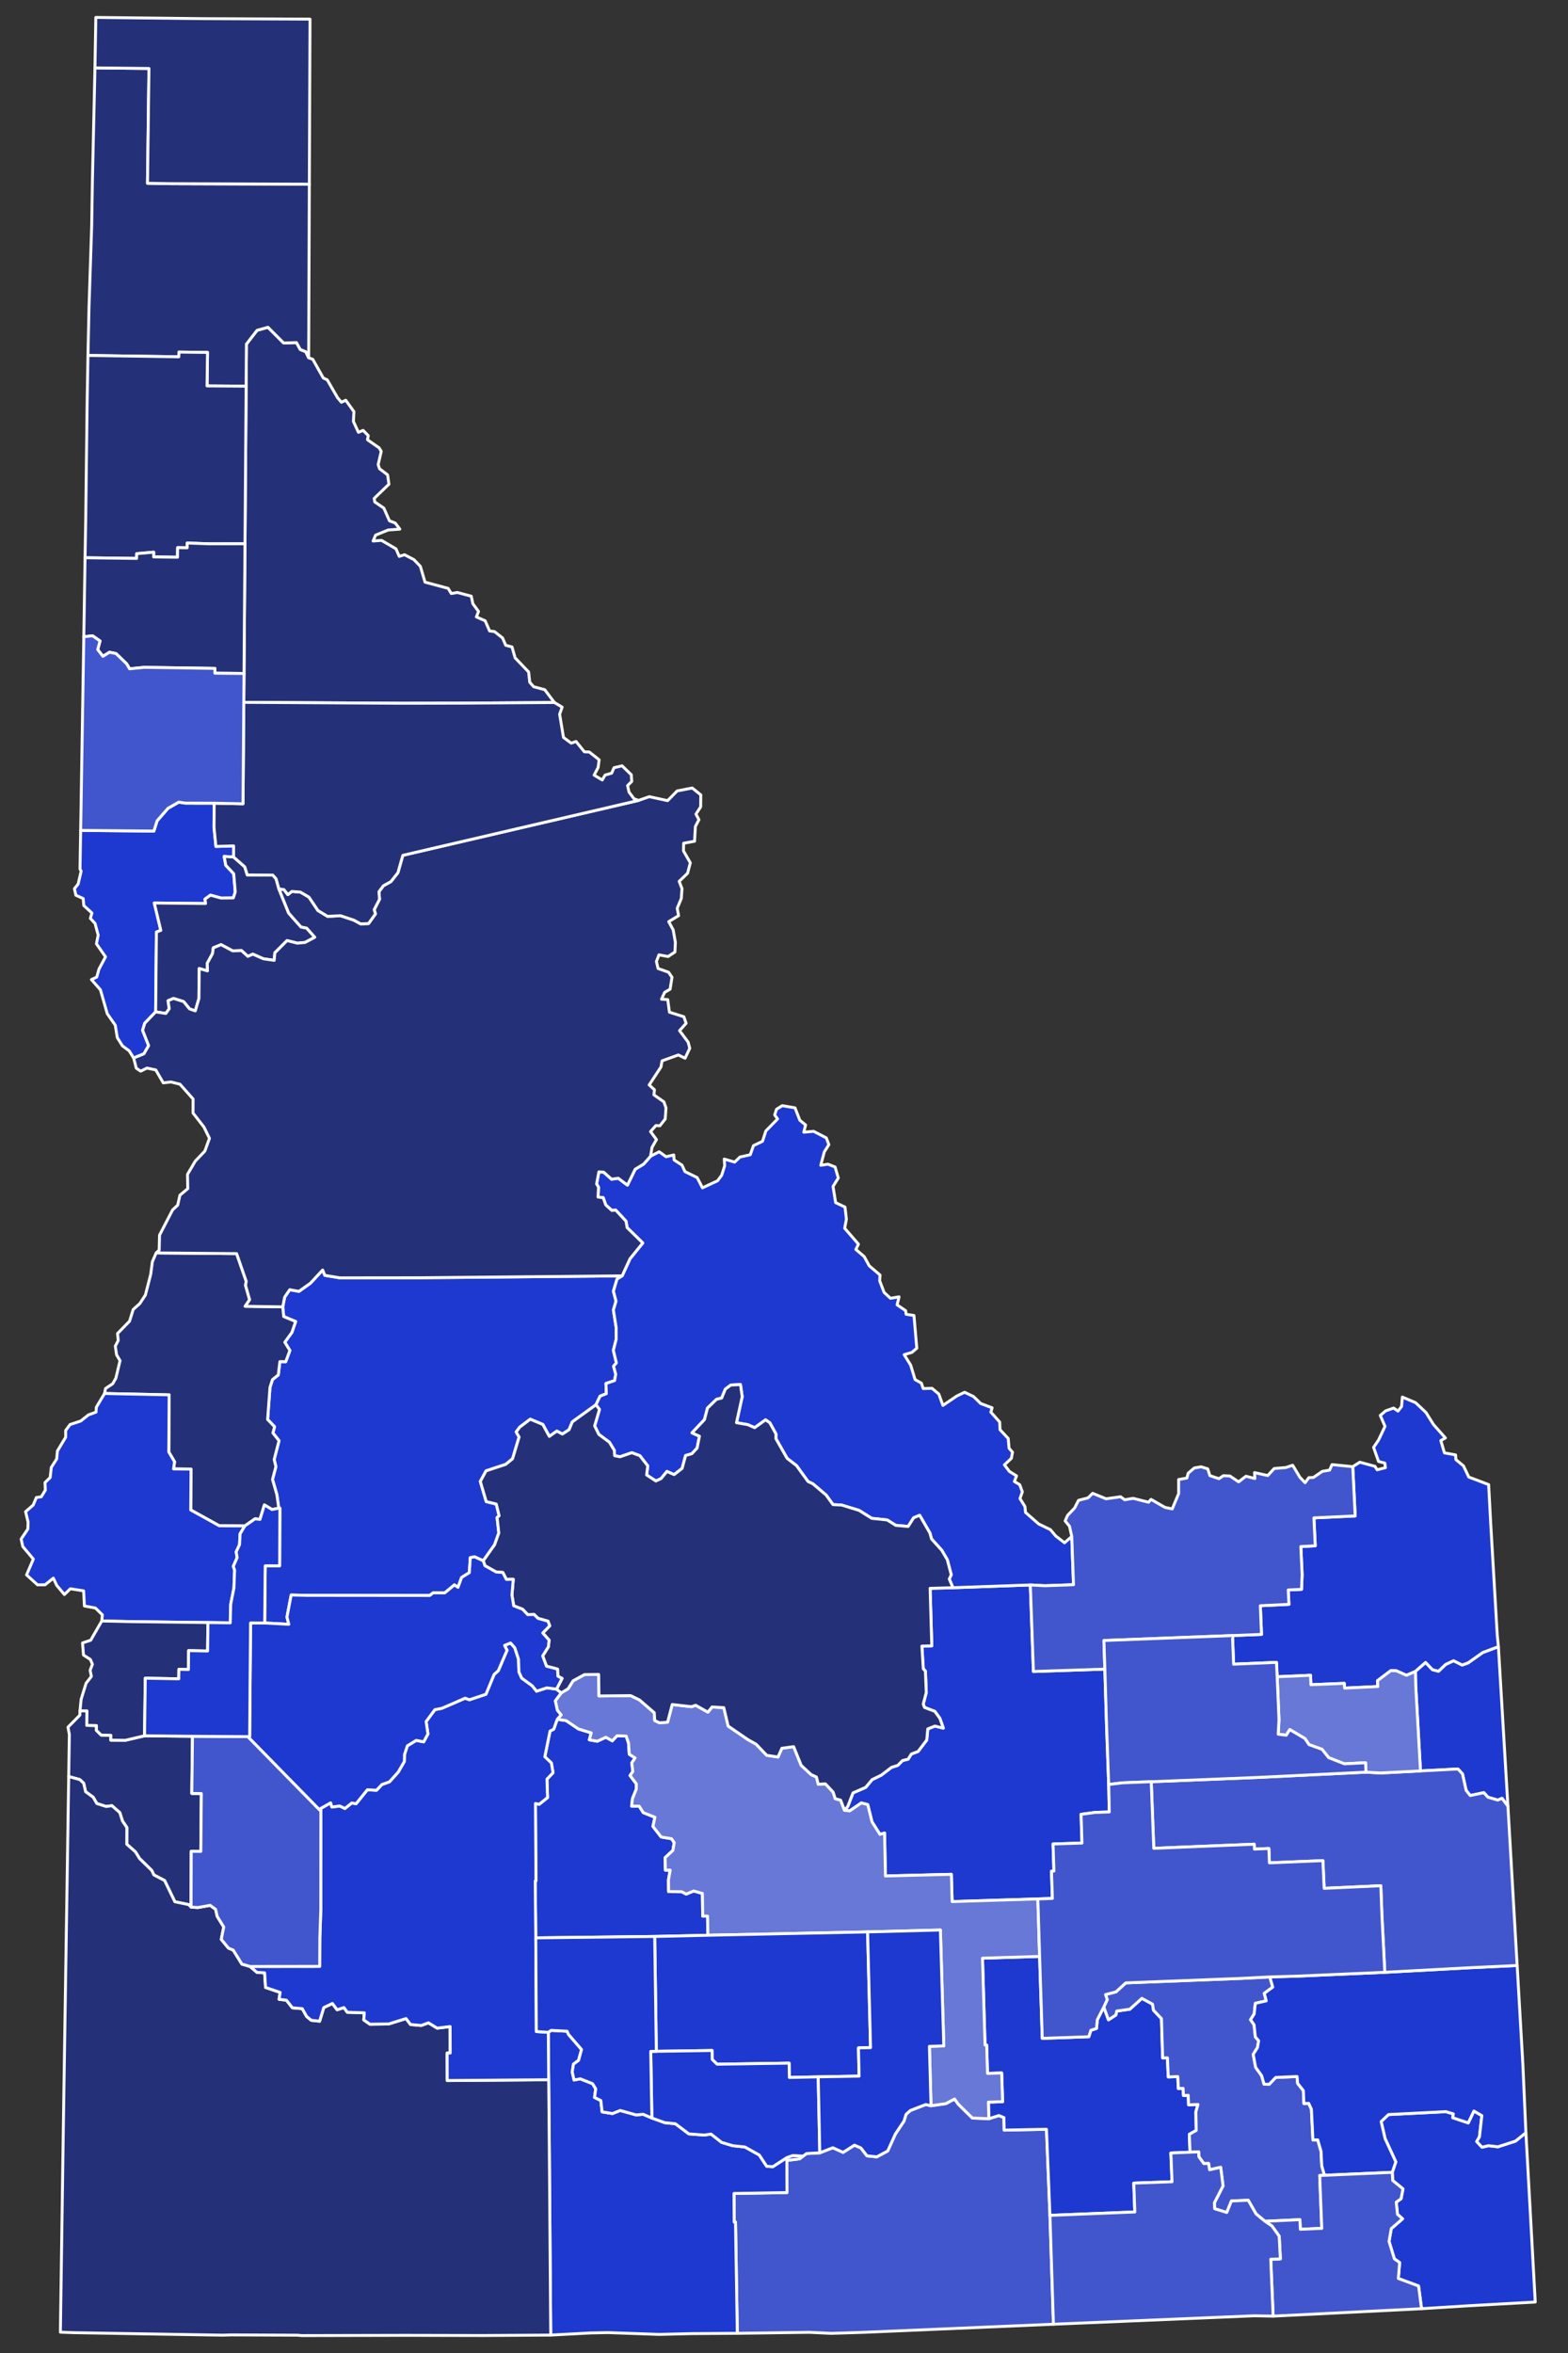 <?xml version="1.0" encoding="UTF-8" standalone="no"?>
<svg
   xmlns:dc="http://purl.org/dc/elements/1.1/"
   xmlns:cc="http://creativecommons.org/ns#"
   xmlns:rdf="http://www.w3.org/1999/02/22-rdf-syntax-ns#"
   xmlns:svg="http://www.w3.org/2000/svg"
   xmlns="http://www.w3.org/2000/svg"
   xmlns:sodipodi="http://sodipodi.sourceforge.net/DTD/sodipodi-0.dtd"
   xmlns:inkscape="http://www.inkscape.org/namespaces/inkscape"
   version="1.2"
   width="540"
   height="810"
   viewBox="137 0 540 810"
   stroke-linecap="round"
   stroke-linejoin="round"
   id="svg2706"
   sodipodi:docname="Idaho_Presidential_Election_Results_2012.svg"
   inkscape:version="0.92.3 (2405546, 2018-03-11)">
  <rect x="137" y="0" width="540" height="810" fill="#333333" stroke="none"/>
  <defs
     id="defs2710" />
  <sodipodi:namedview
     pagecolor="#ffffff"
     bordercolor="#666666"
     borderopacity="1"
     objecttolerance="10"
     gridtolerance="10"
     guidetolerance="10"
     inkscape:pageopacity="0"
     inkscape:pageshadow="2"
     inkscape:window-width="2124"
     inkscape:window-height="1870"
     id="namedview2708"
     showgrid="false"
     inkscape:zoom="1.5081519"
     inkscape:cx="233.73847"
     inkscape:cy="325.50797"
     inkscape:window-x="1701"
     inkscape:window-y="55"
     inkscape:window-maximized="0"
     inkscape:current-layer="g1" />
  <g
     id="g2704"
     transform="translate(5,5)"
     stroke="white"
     stroke-width="1">
    <g
       style="stroke:#ffffff;stroke-width:1;fill:#ff6600;fill-opacity:1"
       id="g1"
       transform="translate(4.7e-4,2.3e-4)">
      <path
         inkscape:connector-curvature="0"
         d="m 657.5,729.16 3.22,58.3 -22.93,1.28 -16.23,1.01 -1.03,-7.82 -6.97,-2.58 0.46,-5.48 -1.82,-1.29 -1.84,-6.01 0.78,-4.39 3.89,-3.37 -1.76,-1.55 -0.42,-4.18 1.66,-1.19 0.66,-3.38 -3.54,-2.9 -0.15,-2.8 1.22,-3.6 -3.7,-8.03 -1.35,-5.86 2.53,-2.4 19.78,-1 2.55,0.77 -0.22,1.31 5.36,1.79 1.94,-4.09 2.74,1.58 -0.82,7.3 -0.94,1.63 1.81,1.95 2.23,-0.52 3.27,0.37 6.03,-1.95 z"
         id="Bear Lake"
         style="fill:#1e39d0;fill-opacity:1" />
      <path
         inkscape:connector-curvature="0"
         d="m 408.58,737.22 1.18,-0.88 4.57,-0.25 4.5,-1.75 3.53,1.6 3.9,-2.49 2.21,0.96 2.11,2.72 3.4,0.34 3.74,-2.03 2.62,-5.8 2.98,-4.47 0.72,-2.34 1.49,-1.32 5.28,-2.05 1.82,0.43 5.08,-0.72 3.03,-1.61 1.25,1.76 4.88,4.8 5.68,0.23 3.44,-1.09 1.75,0.7 0.09,4.31 14.56,-0.29 1.2,29.64 1.2,37.47 -64.94,2.78 -11.62,0.37 -7.53,-0.36 -24.78,0.34 -0.62,-38.31 -0.45,0.05 -0.07,-9.88 18.25,-0.31 -0.04,-11.08 4.39,-0.55 z"
         id="Cassia-9"
         style="fill:#4156cd;fill-opacity:1" />
      <path
         inkscape:connector-curvature="0"
         d="m 323.9,586.85 3.08,0.46 4.24,2.88 4.39,1.34 -0.65,2.39 2.74,0.48 2.95,-1.36 2.22,1.23 1.61,-1.75 3.17,0.12 0.81,2.4 0.25,3.85 2,1.27 -1.13,1.71 0.36,2.96 -0.96,1.38 2.16,2.86 -0.01,1.84 -1.31,3.23 -0.3,2.61 2.61,0.01 1.41,2.22 4.01,1.6 -0.69,3.15 2.85,3.64 3.55,0.59 0.93,1.32 -0.44,2.69 -2.7,2.53 0.11,4.29 1.65,-0.02 -0.6,3.39 0.05,4.01 4.51,0.04 1.55,0.82 2.59,-1.08 2.99,0.86 0.11,7.81 1.67,-0.02 0.09,6.59 -18.3,0.42 -40.96,0.48 -0.19,-19.61 0.25,-0.01 -0.17,-26.63 1.29,0.27 2.88,-2.31 -0.21,-6.34 2.09,-2.2 -0.57,-3.38 -2.25,-2.13 1.79,-8.83 1.28,-0.67 z"
         id="Camas-5"
         style="fill:#1e39d0;fill-opacity:1" />
      <path
         inkscape:connector-curvature="0"
         d="m 490.03,668.48 0.92,28.21 16.02,-0.56 0.71,-2.23 1.95,-0.63 0.27,-3.01 2.24,-4.37 1.6,4.42 2.56,-1.66 0.29,-1.36 4.52,-0.64 4.14,-3.73 3.67,2 0.34,2.09 2.73,2.88 0.42,13.56 1.64,-0.05 0.28,6.57 3.29,-0.13 0.18,4.12 1.64,-0.06 0.13,2.46 1.64,-0.07 0.13,3.29 3.23,-0.13 -0.72,2.52 0.11,6.41 -2.37,1.33 0.24,6.17 -6.6,0.27 0.41,9.9 -13.18,0.47 0.36,9.93 -29.23,1.17 -1.2,-29.64 -14.56,0.29 -0.09,-4.31 -1.75,-0.7 -3.44,1.09 -0.16,-5.7 4.9,-0.16 -0.33,-9.89 -4.87,0.16 -0.3,-9.78 -0.56,0.01 -0.87,-29.9 z"
         id="Power-3"
         style="fill:#1e39d0;fill-opacity:1" />
      <path
         inkscape:connector-curvature="0"
         d="m 460.18,541.56 26.65,-0.95 1.07,29.79 24.6,-0.82 0.6,19.82 0.72,19.89 0.2,9.46 -4.93,0.17 -4.78,0.65 0.31,9.88 -9.97,0.32 0.31,9.33 -0.84,0.03 0.31,9.39 -5.01,0.17 -29.51,0.92 -0.27,-9.39 -22.71,0.57 -0.3,-14.79 -1.59,0.47 -2.74,-4.32 -1.46,-5.92 -2.21,-0.58 -4.03,2.75 -1.77,-0.23 1.12,-1.28 1.82,-4.71 4.37,-1.9 2.21,-2.66 3.16,-1.54 3.51,-2.68 2.17,-0.68 1.63,-1.67 1.94,-0.48 1.08,-1.76 2.34,-0.88 2.99,-3.95 0.35,-3.82 2.46,-0.98 2.89,0.72 -1.19,-3.38 -1.74,-2.4 -3.55,-1.35 -0.44,-1.16 1.05,-3.95 -0.3,-7.39 -0.73,-0.81 -0.48,-7.81 3.41,-0.08 -0.58,-19.8 z"
         id="Butte-9"
         style="fill:#1e39d0;fill-opacity:1" />
      <path
         inkscape:connector-curvature="0"
         d="m 569.32,675.54 1,3.52 -2.91,2.13 0.67,2.6 -3.76,0.84 -0.39,3.65 -1.25,2 1.22,1.76 0.42,4.14 1.15,1.34 -0.42,2.36 -1.46,2.32 0.84,4.46 2.06,2.88 0.84,2.93 1.76,0.04 2.23,-2.36 7.37,-0.33 0.21,2.39 1.96,2.46 0.19,4.46 1.65,-0.08 0.93,2.04 0.53,10.58 1.65,-0.05 1.14,3.97 0.24,4.96 0.96,3.27 -1.66,0.07 0.71,18.21 -7.38,0.31 -0.14,-3.31 -12.04,0.56 -3.05,-2.52 -2.72,-4.72 -5.79,0.25 -1.59,3.96 -4.18,-1.3 -0.1,-2.02 2.99,-5.83 -0.81,-6.41 -3.82,0.86 -0.35,-2.19 -1.64,0.06 -1.71,-2.39 -0.06,-1.64 -2.98,0.11 -0.24,-6.17 2.37,-1.33 -0.11,-6.41 0.72,-2.52 -3.23,0.13 -0.13,-3.29 -1.64,0.07 -0.13,-2.46 -1.64,0.06 -0.18,-4.12 -3.29,0.13 -0.28,-6.57 -1.64,0.05 -0.42,-13.56 -2.73,-2.88 -0.34,-2.09 -3.67,-2 -4.14,3.73 -4.52,0.64 -0.29,1.36 -2.56,1.66 -1.6,-4.42 1.16,-2.52 -0.56,-1.76 3.59,-0.93 3.38,-3.09 39.88,-1.55 z"
         id="Bannock-5"
         style="fill:#4156cd;fill-opacity:1" />
      <path
         inkscape:connector-curvature="0"
         d="m 325.29,577.76 2.37,-1.43 1.69,-2.72 3.94,-2.15 4.89,-0.05 0.09,7.41 10.92,-0.12 3.05,1.49 5.08,4.39 0.16,2.69 1.63,0.78 2.79,-0.19 1.61,-6.1 6.63,0.76 1.43,-0.5 4.22,2.38 1.43,-1.78 4.05,0.22 1.5,6.34 6.71,4.6 2.94,1.66 3.64,3.82 3.89,0.57 1.31,-3 4.06,-0.56 2.61,6.45 3.43,3.17 1.81,0.83 0.63,2.49 2.45,-0.14 2.67,2.84 0.73,2.27 1.86,0.51 1.32,3.48 1.77,0.23 4.03,-2.75 2.21,0.58 1.46,5.92 2.74,4.32 1.59,-0.47 0.3,14.79 22.71,-0.57 0.27,9.39 29.51,-0.92 0.61,19.79 -19.67,0.61 0.87,29.9 0.56,-0.01 0.3,9.78 4.87,-0.16 0.33,9.89 -4.9,0.16 0.16,5.7 -5.68,-0.23 -4.88,-4.8 -1.25,-1.76 -3.03,1.61 -5.08,0.72 -0.55,-20.46 4.95,-0.14 -1.17,-39.9 -25.07,0.66 -55.02,1.14 -0.09,-6.59 -1.67,0.02 -0.11,-7.81 -2.99,-0.86 -2.59,1.08 -1.55,-0.82 -4.51,-0.04 -0.05,-4.01 0.6,-3.39 -1.65,0.02 -0.11,-4.29 2.7,-2.53 0.44,-2.69 -0.93,-1.32 -3.55,-0.59 -2.85,-3.64 0.69,-3.15 -4.01,-1.6 -1.41,-2.22 -2.61,-0.01 0.3,-2.61 1.31,-3.23 0.01,-1.84 -2.16,-2.86 0.96,-1.38 -0.36,-2.96 1.13,-1.71 -2,-1.27 -0.25,-3.85 -0.81,-2.4 -3.17,-0.12 -1.61,1.75 -2.22,-1.23 -2.95,1.36 -2.74,-0.48 0.65,-2.39 -4.39,-1.34 -4.24,-2.88 -3.08,-0.46 1.34,-1.5 -1.3,-1.6 -0.71,-3.25 z"
         id="Blaine-2"
         style="fill:#6778d7;fill-opacity:1" />
      <path
         inkscape:connector-curvature="0"
         d="m 159.78,280.86 25.21,0.23 1.11,-3.53 3.73,-4.29 3.71,-2.14 2.33,0.34 9.89,0.02 -0.06,8.26 0.65,6.63 6.11,-0.19 -0.02,3.83 -3.24,-0.2 0.56,3.06 2.73,2.89 0.53,6.3 -0.66,2.03 -4.28,0.04 -3.61,-0.99 -1.88,1.37 0.21,1.51 -17.67,-0.18 2.26,9.43 -1.52,0.57 -0.27,27.48 -3.77,3.93 -0.71,2.42 2.07,5.27 -1.62,2.81 -3.54,1.45 -1.53,-2.46 -2.32,-1.71 -1.79,-2.84 -0.69,-4.27 -2.76,-3.97 -2.36,-8.24 -3.1,-3.51 1.83,-0.85 0.78,-2.76 2.25,-4.22 -3.13,-4.48 0.6,-2.98 -1.07,-4.03 -1.62,-1.75 0.54,-1.85 -2.8,-2.56 -0.21,-2.42 -2.52,-1.13 -0.5,-2.26 1.28,-1.6 1.03,-4.4 -0.39,-0.82 z"
         id="Nez Perce-5"
         style="fill:#1e39d0;fill-opacity:1" />
      <path
         inkscape:connector-curvature="0"
         d="m 159.54,583.93 2.42,0.03 -0.08,4.97 3.34,0.08 -0.01,1.65 1.63,1.62 3.35,0.08 -0.02,1.67 4.95,0.06 6.66,-1.56 16.51,0.17 -0.23,19.68 3.28,0.04 -0.18,19.91 -3.3,-0.04 -0.06,19.21 -0.81,-0.85 -4.77,-0.99 -3.53,-7.3 -3.7,-1.93 -0.74,-1.56 -4.2,-4.09 -1.39,-2.27 -3.01,-2.66 0.03,-5.76 -1.49,-2.19 -0.94,-2.93 -2.7,-2.37 -1.99,0.27 -3.22,-1.02 -1.24,-2.16 -2.62,-1.91 -0.66,-2.92 -1.34,-1.25 -3.82,-1.05 0.22,-14.49 -0.47,-2.5 4.08,-4.13 z"
         id="Canyon-7"
         style="fill:#243179;fill-opacity:1" />
      <path
         inkscape:connector-curvature="0"
         d="m 569.32,675.54 9.68,-0.28 29.91,-1.31 29.59,-1.59 15.99,-0.75 1.95,33.78 1.06,23.77 -3.59,2.9 -6.03,1.95 -3.27,-0.37 -2.23,0.52 -1.81,-1.95 0.94,-1.63 0.82,-7.3 -2.74,-1.58 -1.94,4.09 -5.36,-1.79 0.22,-1.31 -2.55,-0.77 -19.78,1 -2.53,2.4 1.35,5.86 3.7,8.03 -1.22,3.6 -23.33,1.01 -0.96,-3.27 -0.24,-4.96 -1.14,-3.97 -1.65,0.05 -0.53,-10.58 -0.93,-2.04 -1.65,0.08 -0.19,-4.46 -1.96,-2.46 -0.21,-2.39 -7.37,0.33 -2.23,2.36 -1.76,-0.04 -0.84,-2.93 -2.06,-2.88 -0.84,-4.46 1.46,-2.32 0.42,-2.36 -1.15,-1.34 -0.42,-4.14 -1.22,-1.76 1.25,-2 0.39,-3.65 3.76,-0.84 -0.67,-2.6 2.91,-2.13 z"
         id="Caribou-3"
         style="fill:#1e39d0;fill-opacity:1" />
      <path
         inkscape:connector-curvature="0"
         d="m 320.82,694.62 0.98,-0.68 5.5,0.28 0.48,1.11 4.5,5.19 -1.03,3.74 -1.76,1.32 -0.42,2.68 0.63,2.77 2.13,-0.42 4.24,1.68 1.09,1.78 -0.41,2.95 2.17,1.08 0.44,3.89 3.56,0.58 2.67,-1.06 5.48,1.53 2.43,-0.21 2.99,1.28 4.44,1.6 3.66,0.37 4.66,3.5 5.33,0.4 2.29,-0.35 3.61,2.85 3.87,1.16 4.2,0.45 4.93,2.75 2.56,3.88 2.11,0.15 4.83,-3.14 2.05,-0.71 3.55,0.2 -1.2,0.92 -4.39,0.55 0.04,11.08 -18.25,0.31 0.07,9.88 0.45,-0.05 0.62,38.31 -15.79,0.11 -11.1,0.27 -17.69,-0.62 -5.9,0.12 -13.78,0.73 -0.5,-66.35 -0.2,-21.54 z"
         id="Twin Falls-2"
         style="fill:#1e39d0;fill-opacity:1" />
      <path
         inkscape:connector-curvature="0"
         d="m 556.45,558.03 9.99,-0.4 -0.39,-9.87 9.85,-0.48 -0.25,-4.95 4.58,-0.21 0.21,-5 -0.45,-9.73 4.97,-0.25 -0.47,-9.62 14.22,-0.67 -0.84,-16.96 2.43,-1.54 5.21,1.42 0.75,1.2 2.86,-0.73 -0.21,-1.57 -2.16,-0.58 -1.7,-4.84 1.72,-2.55 2.21,-4.69 -1.63,-3.76 1.85,-1.57 2.75,-0.97 1.48,1.06 1.26,-1.59 0.26,-3.25 4.59,1.95 3.55,3.36 2.58,4.13 4.1,4.63 -1.57,0.91 1.25,4.23 3.84,0.7 0.11,1.63 2.59,2.13 1.85,3.87 6.83,2.59 0.73,13.71 2.23,37.97 0.4,4.15 -5.38,2.01 -5.07,3.58 -2.02,0.72 -2.97,-1.47 -2.73,1.28 -2.45,2.35 -2.13,-0.58 -2.33,-2.46 -3.49,3.06 -3.1,1.32 -3.51,-1.55 -1.86,-0.05 -4.58,3.45 0.1,2.02 -11.45,0.55 -0.1,-1.64 -11.5,0.47 -0.13,-3.25 -11.49,0.51 -0.24,-4.95 -14.76,0.62 z"
         id="Fremont-9"
         style="fill:#1e39d0;fill-opacity:1" />
      <path
         inkscape:connector-curvature="0"
         d="m 155.66,606.56 3.82,1.05 1.34,1.25 0.66,2.92 2.62,1.91 1.24,2.16 3.22,1.02 1.99,-0.27 2.7,2.37 0.94,2.93 1.49,2.19 -0.03,5.76 3.01,2.66 1.39,2.27 4.2,4.09 0.74,1.56 3.7,1.93 3.53,7.3 4.77,0.99 0.81,0.85 2.32,0.16 4.25,-0.76 1.89,1.36 0.55,2.45 2.25,3.64 -0.86,4.26 2.48,3.01 1.65,0.69 2.98,4.82 2.81,0.81 2.39,2.04 2.62,0.15 0.33,5.04 5.02,1.71 -0.37,2.36 2.53,0.31 2.06,2.62 3.4,0.3 1.49,2.67 1.62,1.34 2.86,0.3 1.43,-4.69 2.98,-1.41 1.61,2.17 2.37,-0.75 1.14,1.61 5.87,0.2 -0.19,2.44 2.12,1.47 6.44,-0.08 5.99,-1.86 1.55,2.04 3.66,0.34 2.53,-0.92 2.97,1.84 4.47,-0.55 0.04,9.11 h -1.06 l 0.02,9.47 34.95,-0.27 0.2,21.54 0.5,66.35 -23.42,0.15 -26.5,-0.06 -35.78,0.08 -1.61,-0.13 -22.66,-0.1 -3.03,0.09 -51.02,-0.85 -4.85,-0.18 1.03,-71.11 z"
         id="Owyhee-7"
         style="fill:#243179;fill-opacity:1" />
      <path
         inkscape:connector-curvature="0"
         d="m 228.01,514.17 -0.66,-4.65 -1.5,-5.23 1.16,-4.41 -0.59,-2.45 1.67,-6.48 -2.1,-2.66 0.57,-2.16 -2.4,-2.49 0.82,-11.07 0.87,-2.67 1.99,-1.59 0.54,-4.59 2.01,0.04 1.45,-3.87 -1.76,-2.84 2.46,-3.4 1.27,-3.73 -4.11,-1.7 -0.33,-3.34 0.66,-3.35 1.74,-2.56 3.17,0.58 3.92,-2.78 4.26,-4.58 0.75,1.84 5.21,0.86 27.3,-0.03 69.88,-0.65 -1.76,1.11 -1.25,4.17 0.91,3.42 -0.91,3.03 0.94,6 v 4.15 l -0.95,3.76 1.04,4.31 -0.98,1.16 0.75,2.74 -0.39,2.19 -2.98,1.01 0.14,3.5 -2.16,0.86 -1.42,2.97 -8.15,5.88 -1.11,2.7 -2.3,1.49 -1.91,-1.01 -2.59,1.82 -2.24,-4.12 -4.33,-1.8 -3.6,2.72 -1.24,1.66 1,1.76 -2.24,7.47 -2.36,1.94 -6.77,2.23 -1.98,3.64 2.04,6.94 3.45,0.84 0.99,4.04 -0.71,0.62 0.6,5.29 -1.46,4.07 -3.9,5.53 -2.98,-1.38 -1.49,0.29 -0.33,5.17 -2.66,1.65 -1.24,3.4 -1.24,-0.84 -3.33,2.76 -4,-0.03 -1.15,0.91 -42.31,-0.04 -5.42,-0.12 -1.45,7.59 0.63,2.49 -8.31,-0.45 0.19,-19.69 4.96,0.01 0.08,-19.84 z"
         id="Valley-6"
         style="fill:#1e39d0;fill-opacity:1" />
      <path
         inkscape:connector-curvature="0"
         d="m 185.79,426.31 27.7,0.24 3.3,9.51 -0.22,1.46 1.4,4.9 -1.53,2.26 12.93,0.2 0.33,3.34 4.11,1.7 -1.27,3.73 -2.46,3.4 1.76,2.84 -1.45,3.87 -2.01,-0.04 -0.54,4.59 -1.99,1.59 -0.87,2.67 -0.82,11.07 2.4,2.49 -0.57,2.16 2.1,2.66 -1.67,6.48 0.59,2.45 -1.16,4.41 1.5,5.23 0.66,4.65 -2.32,0.47 -2.63,-1.59 -1.53,4.98 -1.7,-0.19 -3.51,2.45 -8.8,-0.05 -9.84,-5.45 0.11,-14.07 -6.02,-0.06 0.34,-2.47 -1.99,-3.36 0.14,-19.66 -22.25,-0.47 0.33,-1.72 2.49,-1.65 1.08,-1.92 1.43,-6.02 -1.19,-2.01 -0.44,-2.99 1,-1.93 -0.23,-2.42 4.14,-4.23 1.25,-4.03 2.28,-2.04 1.92,-2.93 1.84,-7.16 0.56,-4.3 z"
         id="Adams-8"
         style="fill:#243179;fill-opacity:1" />
      <path
         inkscape:connector-curvature="0"
         d="m 337.24,478.59 1.42,-2.97 2.16,-0.86 -0.14,-3.5 2.98,-1.01 0.39,-2.19 -0.75,-2.74 0.98,-1.16 -1.04,-4.31 0.95,-3.76 v -4.15 l -0.94,-6 0.91,-3.03 -0.91,-3.42 1.25,-4.17 1.76,-1.11 2.7,-5.88 4.4,-5.44 -5.39,-5.29 -0.39,-2.23 -3.54,-3.8 -1.32,0.12 -2.09,-1.87 -0.9,-2.54 -1.78,-0.19 0.18,-3.4 -0.67,-1.14 0.78,-4.14 1.67,0.1 2.7,2.42 2.31,-0.33 3.16,2.38 2.67,-5.49 2.9,-1.75 2.4,-2.72 2.97,-1.53 2.38,1.71 2.63,-0.62 0.13,1.73 2.7,1.76 1.04,2.24 4.2,2.06 1.82,3.53 5.19,-2.42 1.43,-1.91 1.03,-3.26 -0.15,-2.31 3.6,1.05 1.81,-1.75 3.55,-0.79 1.1,-3.13 3.12,-1.49 1.15,-3.57 4.04,-4.13 -1,-1.38 0.63,-1.95 1.97,-1.24 4.4,0.75 1.67,4.28 1.98,1.61 -0.62,2.49 3.39,-0.3 4.36,2.26 0.88,2.34 -1.57,2.48 -1.22,4.6 2.49,-0.36 2.44,0.95 1.11,3.8 -1.81,2.89 0.89,5.58 3.23,1.54 0.48,4.16 -0.59,3.13 4.74,5.47 -0.89,1.83 2.86,2.44 1.75,3.19 3.72,3.18 -0.13,1.98 1.52,3.98 2.2,2.04 2.96,-0.51 -0.68,2.77 2.93,1.98 0.18,1.26 2.7,0.42 0.97,11.25 -1.68,1.45 -2.66,0.78 2.24,3.61 1.51,4.97 2.17,1.22 0.63,1.87 3.02,-0.08 2.35,1.95 1.42,3.94 4.78,-3.24 2.68,-1.29 3.07,1.46 2.48,2.41 3.93,1.48 -0.43,1.49 3.04,3.4 0.11,2.64 2.83,3.03 0.29,3.36 1.19,1.36 -0.39,2.1 -2.4,2.26 1.73,2.27 2.45,1.52 -0.75,1.93 1.85,1.11 0.89,2.46 -0.81,2.31 1.71,2.74 0.2,2.03 4.54,3.98 4.03,1.95 1.81,2.16 3.05,2.36 2.49,-2.16 0.6,16.6 -9.9,0.35 -4.97,-0.27 -26.65,0.95 -1.26,-3 0.68,-1.45 -1.36,-5.18 -1.92,-3.28 -3.52,-3.89 -0.53,-2 -3.55,-6.13 -2.07,0.85 -1.89,2.99 -4.28,-0.38 -2.94,-1.86 -5.33,-0.56 -4.34,-2.72 -6.05,-1.86 -2.94,-0.14 -2.37,-3.29 -4.58,-3.88 -1.65,-0.77 -3.96,-5.47 -3.25,-2.51 -3.86,-6.8 0.02,-1.61 -2.12,-3.84 -1.46,-1.01 -3.76,2.7 -2.36,-1.05 -3.9,-0.67 1.97,-8.94 -0.59,-4.18 -3.31,0.15 -1.9,1.41 -1.26,3.08 -1.77,0.43 -3.12,3.02 -1.05,3.99 -4.29,4.54 2.57,1.14 -0.81,4.13 -1.81,1.91 -2.15,0.62 -1.2,4.44 -2.75,2.13 -2.48,-1.09 -2,2.46 -1.81,0.83 -3.19,-2.08 0.4,-3.12 -2.74,-3.52 -2.75,-1.02 -4.04,1.4 -1.89,-0.37 -0.1,-1.84 -1.7,-2.8 -3.64,-2.7 -1.43,-2.92 1.66,-5.67 z"
         id="Lemhi-0"
         style="fill:#1e39d0;fill-opacity:1" />
      <path
         inkscape:connector-curvature="0"
         d="m 218.12,671.94 23.99,-0.03 0.04,-9.9 0.33,-9.71 0.03,-34.79 3.36,-1.9 0.43,1.44 2.71,-0.36 1.76,0.86 2.38,-1.9 1.48,0.27 3.89,-4.82 3.13,0.18 1.89,-1.99 2.58,-0.91 3.03,-3.37 2.12,-3.67 0.04,-2.41 0.98,-2.94 3.03,-1.88 2.58,0.51 1.47,-2.72 -0.62,-4.27 3.01,-4.09 2.42,-0.48 8.02,-3.48 1.45,0.55 5.7,-1.9 2.81,-6.83 1.44,-1.27 3.01,-7.04 -0.85,-1.68 2.07,-0.83 1.46,1.66 1.28,3.94 0.14,4.36 0.97,2.15 3.61,2.62 1.5,1.87 3.55,-1.16 3.34,0.46 1.61,1.28 -2.06,2.74 0.71,3.25 1.3,1.6 -1.34,1.5 -1.2,3.4 -1.28,0.67 -1.79,8.83 2.25,2.13 0.57,3.38 -2.09,2.2 0.21,6.34 -2.88,2.31 -1.29,-0.27 0.17,26.63 -0.25,0.01 0.19,19.61 0.2,32.25 4.11,0.28 0.14,16.32 -34.95,0.27 -0.02,-9.47 h 1.06 l -0.04,-9.11 -4.47,0.55 -2.97,-1.84 -2.53,0.92 -3.66,-0.34 -1.55,-2.04 -5.99,1.86 -6.44,0.08 -2.12,-1.47 0.19,-2.44 -5.87,-0.2 -1.14,-1.61 -2.37,0.75 -1.61,-2.17 -2.98,1.41 -1.43,4.69 -2.86,-0.3 -1.62,-1.34 -1.49,-2.67 -3.4,-0.3 -2.06,-2.62 -2.53,-0.31 0.37,-2.36 -5.02,-1.71 -0.33,-5.04 -2.62,-0.15 z"
         id="Elmore-4"
         style="fill:#1e39d0;fill-opacity:1" />
      <path
         inkscape:connector-curvature="0"
         d="m 238.3,118.16 1.43,0.54 3.61,6.43 1.35,0.62 3.52,6.1 1.37,1.63 1.48,-0.71 2.83,3.93 -0.18,3.38 1.72,3.74 1.62,-0.67 1.77,1.8 -0.26,1.43 4.04,2.82 0.69,1.19 -1.06,4.55 0.48,1.42 2.77,2.11 0.46,3.21 -5.08,4.9 0.2,1.21 3.13,2.13 1.93,4.36 2.01,0.79 1.56,2.08 -4.01,0.3 -4.33,1.76 -0.87,2.03 2.92,-0.21 4.97,2.9 1.12,2.6 1.82,-0.57 3.23,1.69 2.22,2.3 1.61,5.45 7.96,2.14 1.08,1.78 2.09,-0.36 4.79,1.27 0.57,2.62 1.94,2.64 -0.74,1.89 3.02,1.32 1.53,3.51 1.65,0.19 2.81,2.21 1.09,2.53 2.17,0.57 1.06,3.75 4.67,4.87 0.37,3.52 1.35,1.55 3.83,1.03 3.32,4.41 -31.62,0.21 -21.23,0.04 -54.12,-0.31 0.07,-9.94 0.34,-44.65 0.39,-54.25 0.11,-14.5 3.65,-4.72 3.76,-1.06 5.42,5.42 4.41,-0.15 1.28,2.37 1.92,0.78 z"
         id="Shoshone-0"
         style="fill:#243179;fill-opacity:1" />
      <path
         inkscape:connector-curvature="0"
         d="m 212.44,290.02 3.85,3.37 0.87,2.8 8.79,0.05 1.13,1.28 0.96,3.46 3.37,8.33 4.24,4.79 1.96,0.39 2.81,3.15 -3.35,1.78 -2.65,0.26 -3.57,-0.89 -4.19,4.2 -0.23,2.6 -3.72,-0.53 -3.62,-1.6 -1.74,0.77 -2.18,-2 -3.06,0.09 -3.97,-2.12 -2.67,1.06 -0.28,2.01 -1.81,3.32 0.07,2.63 -2.84,-0.81 -0.11,10.32 -1.24,4.26 -1.98,-0.68 -2.05,-2.52 -3.47,-1.09 -1.88,0.79 0.4,2.77 -1.17,1.61 -3.51,-0.54 0.27,-27.48 1.52,-0.57 -2.26,-9.43 17.67,0.18 -0.21,-1.51 1.88,-1.37 3.61,0.99 4.28,-0.04 0.66,-2.03 -0.53,-6.3 -2.73,-2.89 -0.56,-3.06 z"
         id="Lewis-6"
         style="fill:#243179;fill-opacity:1" />
      <path
         inkscape:connector-curvature="0"
         d="m 567.64,759.66 12.04,-0.56 0.14,3.31 7.38,-0.31 -0.71,-18.21 1.66,-0.07 23.33,-1.01 0.15,2.8 3.54,2.9 -0.66,3.38 -1.66,1.19 0.42,4.18 1.76,1.55 -3.89,3.37 -0.78,4.39 1.84,6.01 1.82,1.29 -0.46,5.48 6.97,2.58 1.03,7.82 -51.11,2.56 -0.82,-19.59 3.31,-0.11 -0.4,-7.81 -2.47,-3.5 z"
         id="Franklin-0"
         style="fill:#4156cd;fill-opacity:1" />
      <path
         inkscape:connector-curvature="0"
         d="m 337.24,478.59 1.21,1.59 -1.66,5.67 1.43,2.92 3.64,2.7 1.7,2.8 0.1,1.84 1.89,0.37 4.04,-1.4 2.75,1.02 2.74,3.52 -0.4,3.12 3.19,2.08 1.81,-0.83 2,-2.46 2.48,1.09 2.75,-2.13 1.2,-4.44 2.15,-0.62 1.81,-1.91 0.81,-4.13 -2.57,-1.14 4.29,-4.54 1.05,-3.99 3.12,-3.02 1.77,-0.43 1.26,-3.08 1.9,-1.41 3.31,-0.15 0.59,4.18 -1.97,8.94 3.9,0.67 2.36,1.05 3.76,-2.7 1.46,1.01 2.12,3.84 -0.02,1.61 3.86,6.8 3.25,2.51 3.96,5.47 1.65,0.77 4.58,3.88 2.37,3.29 2.94,0.14 6.05,1.86 4.34,2.72 5.33,0.56 2.94,1.86 4.28,0.38 1.89,-2.99 2.07,-0.85 3.55,6.13 0.53,2 3.52,3.89 1.92,3.28 1.36,5.18 -0.68,1.45 1.26,3 -7.86,0.21 0.58,19.8 -3.41,0.08 0.48,7.81 0.73,0.81 0.3,7.39 -1.05,3.95 0.44,1.16 3.55,1.35 1.74,2.4 1.19,3.38 -2.89,-0.72 -2.46,0.98 -0.35,3.82 -2.99,3.95 -2.34,0.88 -1.08,1.76 -1.94,0.48 -1.63,1.67 -2.17,0.68 -3.51,2.68 -3.16,1.54 -2.21,2.66 -4.37,1.9 -1.82,4.71 -1.12,1.28 -1.32,-3.48 -1.86,-0.51 -0.73,-2.27 -2.67,-2.84 -2.45,0.14 -0.63,-2.49 -1.81,-0.83 -3.43,-3.17 -2.61,-6.45 -4.06,0.56 -1.31,3 -3.89,-0.57 -3.64,-3.82 -2.94,-1.66 -6.71,-4.6 -1.5,-6.34 -4.05,-0.22 -1.43,1.78 -4.22,-2.38 -1.43,0.5 -6.63,-0.76 -1.61,6.1 -2.79,0.19 -1.63,-0.78 -0.16,-2.69 -5.08,-4.39 -3.05,-1.49 -10.92,0.12 -0.09,-7.41 -4.89,0.05 -3.94,2.15 -1.69,2.72 -2.37,1.43 -1.61,-1.28 1.89,-3.71 -1.45,-0.75 -0.11,-2.44 -3.82,-1.01 -1.3,-3.54 1.98,-3.16 0.21,-2.29 -2.17,-2.44 2.4,-2.46 -0.59,-1.6 -3.42,-0.96 -1.37,-1.35 -2.2,0.06 -1.76,-1.86 -3.06,-1.19 -0.61,-3.7 0.46,-5.43 -2.38,0.05 -1.23,-2.4 -2.26,-0.14 -3.89,-2.18 -0.57,-1.68 3.9,-5.53 1.46,-4.07 -0.6,-5.29 0.71,-0.62 -0.99,-4.04 -3.45,-0.84 -2.04,-6.94 1.98,-3.64 6.77,-2.23 2.36,-1.94 2.24,-7.47 -1,-1.76 1.24,-1.66 3.6,-2.72 4.33,1.8 2.24,4.12 2.59,-1.82 1.91,1.01 2.3,-1.49 1.11,-2.7 z"
         id="Custer-7"
         style="fill:#243179;fill-opacity:1" />
      <path
         inkscape:connector-curvature="0"
         d="m 168.01,474.7 22.25,0.47 -0.14,19.66 1.99,3.36 -0.34,2.47 6.02,0.06 -0.11,14.07 9.84,5.45 8.8,0.05 -1.63,2.71 -0.2,3.75 -1.16,2.48 0.35,1.95 -1.34,3.02 0.46,1.3 -0.24,6.18 -1.11,5.59 -0.16,6.38 -7.68,-0.09 -26.24,-0.32 -10.32,-0.23 0.2,-2.12 -2.39,-2.34 -3.79,-0.7 -0.27,-5.2 -4.57,-0.73 -2.05,1.99 -2.65,-3.16 -1.16,-2.49 -2.85,2.3 -2.61,0.01 -3.76,-3.42 2.33,-5.45 -3.63,-4.31 -0.57,-2.59 2.31,-3.45 0.08,-2.37 -0.86,-3.59 2.62,-2.29 1.09,-2.6 1.68,-0.23 1.41,-2.3 -0.11,-2.62 1.77,-1.7 0.4,-3.51 1.86,-2.93 0.24,-2.73 2.85,-4.73 v -2.33 l 1.5,-2.03 3.69,-1.22 2.64,-2.1 2.62,-0.95 0.11,-1.7 z"
         id="Washington-4"
         style="fill:#1e39d0;fill-opacity:1" />
      <path
         inkscape:connector-curvature="0"
         d="m 486.83,540.61 4.97,0.27 9.9,-0.35 -0.6,-16.6 -0.78,-3.54 -1.5,-1.81 0.83,-1.91 2.43,-2.55 1.35,-2.64 3.28,-0.85 1.59,-1.57 4.61,1.89 5,-0.7 1.44,1.04 2.88,-0.5 5.31,1.34 0.86,-0.98 4.81,2.76 2.49,0.52 2.21,-5.26 -0.01,-4.85 2.84,-0.51 0.44,-1.66 2.12,-1.81 2.35,-0.41 2.29,0.72 0.72,2.32 3.13,1.06 1.53,-1.04 2.25,0.11 2.99,2.02 2.53,-1.94 3.07,0.79 -0.12,-2.04 4.56,1.02 2.22,-2.43 4.01,-0.33 2.35,-0.8 2.49,4.15 1.79,1.88 1.28,-1.75 1.58,-0.06 3.08,-2.11 2.49,-0.42 0.85,-1.9 7.13,0.71 0.84,16.96 -14.22,0.67 0.47,9.62 -4.97,0.25 0.45,9.73 -0.21,5 -4.58,0.21 0.25,4.95 -9.85,0.48 0.39,9.87 -9.99,0.4 -44.27,1.7 0.32,9.85 -24.6,0.82 z"
         id="Clark-0"
         style="fill:#4156cd;fill-opacity:1" />
      <path
         inkscape:connector-curvature="0"
         d="m 223.15,553.7 8.31,0.45 -0.63,-2.49 1.45,-7.59 5.42,0.12 42.31,0.04 1.15,-0.91 4,0.03 3.33,-2.76 1.24,0.84 1.24,-3.4 2.66,-1.65 0.33,-5.17 1.49,-0.29 2.98,1.38 0.57,1.68 3.89,2.18 2.26,0.14 1.23,2.4 2.38,-0.05 -0.46,5.43 0.61,3.7 3.06,1.19 1.76,1.86 2.2,-0.06 1.37,1.35 3.42,0.96 0.59,1.6 -2.4,2.46 2.17,2.44 -0.21,2.29 -1.98,3.16 1.3,3.54 3.82,1.01 0.11,2.44 1.45,0.75 -1.89,3.71 -3.34,-0.46 -3.55,1.16 -1.5,-1.87 -3.61,-2.62 -0.97,-2.15 -0.14,-4.36 -1.28,-3.94 -1.46,-1.66 -2.07,0.83 0.85,1.68 -3.01,7.04 -1.44,1.27 -2.81,6.83 -5.7,1.9 -1.45,-0.55 -8.02,3.48 -2.42,0.48 -3.01,4.09 0.62,4.27 -1.47,2.72 -2.58,-0.51 -3.03,1.88 -0.98,2.94 -0.04,2.41 -2.12,3.67 -3.03,3.37 -2.58,0.91 -1.89,1.99 -3.13,-0.18 -3.89,4.82 -1.48,-0.27 -2.38,1.9 -1.76,-0.86 -2.71,0.36 -0.43,-1.44 -3.36,1.9 -0.38,0.63 -24.82,-25.32 0.66,0.01 0.32,-39.14 z"
         id="Boise-3"
         style="fill:#1e39d0;fill-opacity:1" />
      <path
         inkscape:connector-curvature="0"
         d="m 185.6,343.33 3.51,0.54 1.17,-1.61 -0.4,-2.77 1.88,-0.79 3.47,1.09 2.05,2.52 1.98,0.68 1.24,-4.26 0.11,-10.32 2.84,0.81 -0.07,-2.63 1.81,-3.32 0.28,-2.01 2.67,-1.06 3.97,2.12 3.06,-0.09 2.18,2 1.74,-0.77 3.62,1.6 3.72,0.53 0.23,-2.6 4.19,-4.2 3.57,0.89 2.65,-0.26 3.35,-1.78 -2.81,-3.15 -1.96,-0.39 -4.24,-4.79 -3.37,-8.33 1.75,0.26 1.34,1.73 1.4,-1.11 2.94,0.24 2.94,1.73 3.09,4.61 3.32,2.01 4.47,-0.22 4.54,1.51 2.37,1.29 2.72,-0.1 2.38,-3.34 -0.44,-1.46 1.84,-3.56 -0.2,-2.59 1.52,-2.06 2.61,-1.44 2.41,-3.07 1.69,-5.97 81.18,-18.9 3.7,-1.29 6.3,1.37 3.3,-3.35 5.2,-1 2.93,2.36 -0.04,4.13 -1.62,2.48 1.02,1.94 -1.22,2.31 -0.28,5.1 -3.76,0.69 -0.06,2.64 2.35,4.09 -0.94,3.61 -2.89,2.77 0.97,2.51 -0.24,3.39 -1.41,3.37 0.48,2.55 -3.4,2.06 1.54,2.86 0.75,4.28 -0.16,3.31 -2.35,1.56 -3.15,-0.58 -0.87,2.28 0.56,2.42 3.61,1.28 1.19,1.73 -0.64,4.1 -1.89,1.11 -1.07,2.35 2.14,0.13 0.58,4.34 4.97,1.56 0.78,2.26 -2.26,2.53 2.96,3.96 0.55,2.11 -1.61,3.43 -2.31,-1.13 -5.62,2.03 -0.37,2.1 -4.06,6.19 1.81,1.67 -0.17,1.76 3.42,2.38 0.73,2.1 -0.27,3.82 -1.84,2.33 -1.38,-0.08 -1.83,2.07 2.04,2.77 -1.54,2.69 -0.49,3.03 -2.4,2.72 -2.9,1.75 -2.67,5.49 -3.16,-2.38 -2.31,0.33 -2.7,-2.42 -1.67,-0.1 -0.78,4.14 0.67,1.14 -0.18,3.4 1.78,0.19 0.9,2.54 2.09,1.87 1.32,-0.12 3.54,3.8 0.39,2.23 5.39,5.29 -4.4,5.44 -2.7,5.88 -69.88,0.65 -27.3,0.03 -5.21,-0.86 -0.75,-1.84 -4.26,4.58 -3.92,2.78 -3.17,-0.58 -1.74,2.56 -0.66,3.35 -12.93,-0.2 1.53,-2.26 -1.4,-4.9 0.22,-1.46 -3.3,-9.51 -27.7,-0.24 1.03,-0.98 0.12,-5.14 4.49,-8.68 1.76,-1.64 0.77,-3.43 2.7,-2.25 -0.09,-4.93 2.69,-4.57 3.28,-3.43 1.6,-4.4 -1.91,-3.89 -3.75,-4.81 0.02,-4.84 -4.52,-5.09 -3.1,-0.77 -2.66,0.31 -2.56,-4.45 -3.04,-0.64 -2.17,1.06 -1.52,-1.02 -0.9,-3.51 3.54,-1.45 1.62,-2.81 -2.07,-5.27 0.71,-2.42 z"
         id="Idaho-4"
         style="fill:#243179;fill-opacity:1" />
      <path
         inkscape:connector-curvature="0"
         d="m 357.47,661.61 18.3,-0.42 55.02,-1.14 1.02,39.83 -4.17,0.09 0.22,9.71 -14.08,0.26 -9.93,0.21 -0.09,-4.94 -24.8,0.38 -1.68,-1.63 -0.05,-3.09 -19.2,0.28 z"
         id="Lincoln-4"
         style="fill:#1e39d0;fill-opacity:1" />
      <path
         inkscape:connector-curvature="0"
         d="m 164.7,18.37 18.6,0.2 -0.51,39.52 8.03,0.14 47.71,0.17 -0.23,59.76 -0.99,-2.08 -1.92,-0.78 -1.28,-2.37 -4.41,0.15 -5.42,-5.42 -3.76,1.06 -3.65,4.72 -0.11,14.5 -13.46,-0.09 0.17,-11.53 -9.84,-0.12 -0.05,1.63 -31.29,-0.47 0.37,-16.79 0.92,-28.01 0.23,-14.69 z"
         id="Bonner-2"
         style="fill:#243179;fill-opacity:1" />
      <path
         inkscape:connector-curvature="0"
         d="m 198.29,592.7 19.02,0.12 24.82,25.32 0.38,-0.63 -0.03,34.79 -0.33,9.71 -0.04,9.9 -23.99,0.03 -2.81,-0.81 -2.98,-4.82 -1.65,-0.69 -2.48,-3.01 0.86,-4.26 -2.25,-3.64 -0.55,-2.45 -1.89,-1.36 -4.25,0.76 -2.32,-0.16 0.06,-19.21 3.3,0.04 0.18,-19.91 -3.28,-0.04 z"
         id="Ada-3"
         style="fill:#4156cd;fill-opacity:1" />
      <path
         inkscape:connector-curvature="0"
         d="m 162.29,117.36 31.29,0.47 0.05,-1.63 9.84,0.12 -0.17,11.53 13.46,0.09 -0.39,54.25 -12.09,0.02 -7.81,-0.28 -0.01,1.65 -3.3,-0.05 -0.03,3.29 -8.23,-0.1 0.03,-1.64 -5.86,0.52 -0.02,1.63 -17.76,-0.23 0.22,-12.73 0.5,-41.14 z"
         id="Kootenai-0"
         style="fill:#243179;fill-opacity:1" />
      <path
         inkscape:connector-curvature="0"
         d="m 167.05,553.01 10.32,0.23 26.24,0.32 -0.12,9.79 -6.54,-0.13 -0.06,6.51 -3.29,-0.08 -0.04,3.27 -11.53,-0.22 -0.25,19.83 -6.66,1.56 -4.95,-0.06 0.02,-1.67 -3.35,-0.08 -1.63,-1.62 0.01,-1.65 -3.34,-0.08 0.08,-4.97 -2.42,-0.03 0.41,-4 1.7,-5.5 1.82,-2.34 -0.43,-2.12 0.79,-2.05 -0.7,-1.65 -2.38,-1.53 -0.33,-4.17 2.82,-0.94 z"
         id="Payette-8"
         style="fill:#243179;fill-opacity:1" />
      <path
         inkscape:connector-curvature="0"
         d="m 205.76,271.49 9.93,0.21 0.27,-34.92 54.12,0.31 21.23,-0.04 31.62,-0.21 2.67,1.58 -0.87,2.45 1.33,7.99 2.66,1.97 1.66,-0.59 2.87,3.56 1.7,0.07 3.38,2.68 -0.34,2.65 -1.39,2.63 2.81,1.67 0.98,-1.7 2.26,-0.64 0.82,-1.88 2.77,-0.65 3.17,3.07 0.15,2.29 -1.43,1.44 0.49,2.24 1.73,2.3 1.56,0.57 -81.18,18.9 -1.69,5.97 -2.41,3.07 -2.61,1.44 -1.52,2.06 0.2,2.59 -1.84,3.56 0.44,1.46 -2.38,3.34 -2.72,0.1 -2.37,-1.29 -4.54,-1.51 -4.47,0.22 -3.32,-2.01 -3.09,-4.61 -2.94,-1.73 -2.94,-0.24 -1.4,1.11 -1.34,-1.73 -1.75,-0.26 -0.96,-3.46 -1.13,-1.28 -8.79,-0.05 -0.87,-2.8 -3.85,-3.37 0.02,-3.83 -6.11,0.19 -0.65,-6.63 z"
         id="Clearwater-1"
         style="fill:#243179;fill-opacity:1" />
      <path
         inkscape:connector-curvature="0"
         d="m 619.46,570.38 3.49,-3.06 2.33,2.46 2.13,0.58 2.45,-2.35 2.73,-1.28 2.97,1.47 2.02,-0.72 5.07,-3.58 5.38,-2.01 3.28,54.91 -2.03,-2.75 -1.47,0.62 -3.38,-1 -1.42,-1.56 -4.68,0.99 -1.42,-1.79 -1.25,-5.67 -1.57,-1.68 -12.9,0.67 -1.65,-29.68 z"
         id="Teton-4"
         style="fill:#1e39d0;fill-opacity:1" />
      <path
         inkscape:connector-curvature="0"
         d="M 238.53,58.4 190.82,58.23 182.79,58.09 183.3,18.57 164.7,18.37 165,1 l 36.91,0.42 36.85,0.16 z"
         id="Boundary-9"
         style="fill:#243179;fill-opacity:1" />
      <path
         inkscape:connector-curvature="0"
         d="m 493.59,757.62 29.23,-1.17 -0.36,-9.93 13.18,-0.47 -0.41,-9.9 6.6,-0.27 2.98,-0.11 0.06,1.64 1.71,2.39 1.64,-0.06 0.35,2.19 3.82,-0.86 0.81,6.41 -2.99,5.83 0.1,2.02 4.18,1.3 1.59,-3.96 5.79,-0.25 2.72,4.72 3.05,2.52 2.43,1.64 2.47,3.5 0.4,7.81 -3.31,0.11 0.82,19.59 -6.52,-0.12 -69.14,2.9 z"
         id="Oneida-9"
         style="fill:#4156cd;fill-opacity:1" />
      <path
         inkscape:connector-curvature="0"
         d="m 528.47,608.34 36.15,-1.45 37.81,-1.84 5,0.28 13.76,-0.7 12.9,-0.67 1.57,1.68 1.25,5.67 1.42,1.79 4.68,-0.99 1.42,1.56 3.38,1 1.47,-0.62 2.03,2.75 3.18,54.81 -15.99,0.75 -29.59,1.59 -1.01,-19.87 -0.36,-9.93 -19.51,0.89 -0.45,-9.53 -18.4,0.76 -0.21,-4.94 -4.96,0.21 -0.06,-1.69 -34.6,1.42 z"
         id="Bonneville-9"
         style="fill:#4156cd;fill-opacity:1" />
      <path
         inkscape:connector-curvature="0"
         d="m 358.03,701.15 19.2,-0.28 0.05,3.09 1.68,1.63 24.8,-0.38 0.09,4.94 9.93,-0.21 0.55,26.15 -4.57,0.25 -1.18,0.88 -3.55,-0.2 -2.05,0.71 -4.83,3.14 -2.11,-0.15 -2.56,-3.88 -4.93,-2.75 -4.2,-0.45 -3.87,-1.16 -3.61,-2.85 -2.29,0.35 -5.33,-0.4 -4.66,-3.5 -3.66,-0.37 -4.44,-1.6 -0.38,-22.94 z"
         id="Jerome-1"
         style="fill:#1e39d0;fill-opacity:1" />
      <path
         inkscape:connector-curvature="0"
         d="m 203.61,553.56 7.68,0.09 0.16,-6.38 1.11,-5.59 0.24,-6.18 -0.46,-1.3 1.34,-3.02 -0.35,-1.95 1.16,-2.48 0.2,-3.75 1.63,-2.71 3.51,-2.45 1.7,0.19 1.53,-4.98 2.63,1.59 2.32,-0.47 0.37,0.01 -0.08,19.84 -4.96,-0.01 -0.19,19.69 -4.86,-0.01 -0.32,39.14 -0.66,-0.01 -19.02,-0.12 -16.51,-0.17 0.25,-19.83 11.53,0.22 0.04,-3.27 3.29,0.08 0.06,-6.51 6.54,0.13 z"
         id="Gem-4"
         style="fill:#1e39d0;fill-opacity:1" />
      <path
         inkscape:connector-curvature="0"
         d="m 413.78,709.94 14.08,-0.26 -0.22,-9.71 4.17,-0.09 -1.02,-39.83 25.07,-0.66 1.17,39.9 -4.95,0.14 0.55,20.46 -1.82,-0.43 -5.28,2.05 -1.49,1.32 -0.72,2.34 -2.98,4.47 -2.62,5.8 -3.74,2.03 -3.4,-0.34 -2.11,-2.72 -2.21,-0.96 -3.9,2.49 -3.53,-1.6 -4.5,1.75 z"
         id="Minidoka-3"
         style="fill:#1e39d0;fill-opacity:1" />
      <path
         inkscape:connector-curvature="0"
         d="m 571.84,572.21 11.49,-0.51 0.13,3.25 11.5,-0.47 0.1,1.64 11.45,-0.55 -0.1,-2.02 4.58,-3.45 1.86,0.05 3.51,1.55 3.1,-1.32 0.08,4.57 1.65,29.68 -13.76,0.7 -5,-0.28 -0.15,-3.25 -7.28,0.38 -5.42,-2.12 -2.27,-2.86 -4.5,-1.63 -1.41,-2.09 -5.21,-3.08 -1.22,1.93 -2.78,-0.34 0.28,-4.96 z"
         id="Madison-3"
         style="fill:#6778d7;fill-opacity:1" />
      <path
         inkscape:connector-curvature="0"
         d="m 316.51,662.09 40.96,-0.48 0.56,39.54 -1.92,0.02 0.38,22.94 -2.99,-1.28 -2.43,0.21 -5.48,-1.53 -2.67,1.06 -3.56,-0.58 -0.44,-3.89 -2.17,-1.08 0.41,-2.95 -1.09,-1.78 -4.24,-1.68 -2.13,0.42 -0.63,-2.77 0.42,-2.68 1.76,-1.32 1.03,-3.74 -4.5,-5.19 -0.48,-1.11 -5.5,-0.28 -0.98,0.68 -4.11,-0.28 z"
         id="Gooding-6"
         style="fill:#1e39d0;fill-opacity:1" />
      <path
         inkscape:connector-curvature="0"
         d="m 161.29,187 17.76,0.23 0.02,-1.63 5.86,-0.52 -0.03,1.64 8.23,0.1 0.03,-3.29 3.3,0.05 0.01,-1.65 7.81,0.28 12.09,-0.02 -0.34,44.65 -10.03,-0.1 0.02,-1.65 -24.38,-0.36 -5.02,0.5 -0.99,-1.69 -3.68,-3.56 -2.25,-0.45 -2.26,1.41 -1.79,-2.33 0.8,-2.96 -2.56,-1.78 -3.03,0.32 z"
         id="Benewah-6"
         style="fill:#243179;fill-opacity:1" />
      <path
         inkscape:connector-curvature="0"
         d="m 512.5,569.58 -0.32,-9.85 44.27,-1.7 0.39,9.85 14.76,-0.62 0.24,4.95 0.63,14.82 -0.28,4.96 2.78,0.34 1.22,-1.93 5.21,3.08 1.41,2.09 4.5,1.63 2.27,2.86 5.42,2.12 7.28,-0.38 0.15,3.25 -37.81,1.84 -36.15,1.45 -9.88,0.38 -4.77,0.57 -0.72,-19.89 z"
         id="Jefferson-6"
         style="fill:#4156cd;fill-opacity:1" />
      <path
         inkscape:connector-curvature="0"
         d="m 160.86,214.19 3.03,-0.32 2.56,1.78 -0.8,2.96 1.79,2.33 2.26,-1.41 2.25,0.45 3.68,3.56 0.99,1.69 5.02,-0.5 24.38,0.36 -0.02,1.65 10.03,0.1 -0.07,9.94 -0.27,34.92 -9.93,-0.21 -9.89,-0.02 -2.33,-0.34 -3.71,2.14 -3.73,4.29 -1.11,3.53 -25.21,-0.23 z"
         id="Latah-0"
         style="fill:#4156cd;fill-opacity:1" />
      <path
         inkscape:connector-curvature="0"
         d="m 490.03,668.48 -0.61,-19.79 5.01,-0.17 -0.31,-9.39 0.84,-0.03 -0.31,-9.33 9.97,-0.32 -0.31,-9.88 4.78,-0.65 4.93,-0.17 -0.2,-9.46 4.77,-0.57 9.88,-0.38 0.88,22.93 34.6,-1.42 0.06,1.69 4.96,-0.21 0.21,4.94 18.4,-0.76 0.45,9.53 19.51,-0.89 0.36,9.93 1.01,19.87 -29.91,1.31 -9.68,0.28 -9.73,0.5 -39.88,1.55 -3.38,3.09 -3.59,0.93 0.56,1.76 -1.16,2.52 -2.24,4.37 -0.27,3.01 -1.95,0.63 -0.71,2.23 -16.02,0.56 z"
         id="Bingham-9"
         style="fill:#4156cd;fill-opacity:1" />
    </g>
  </g>
</svg>
